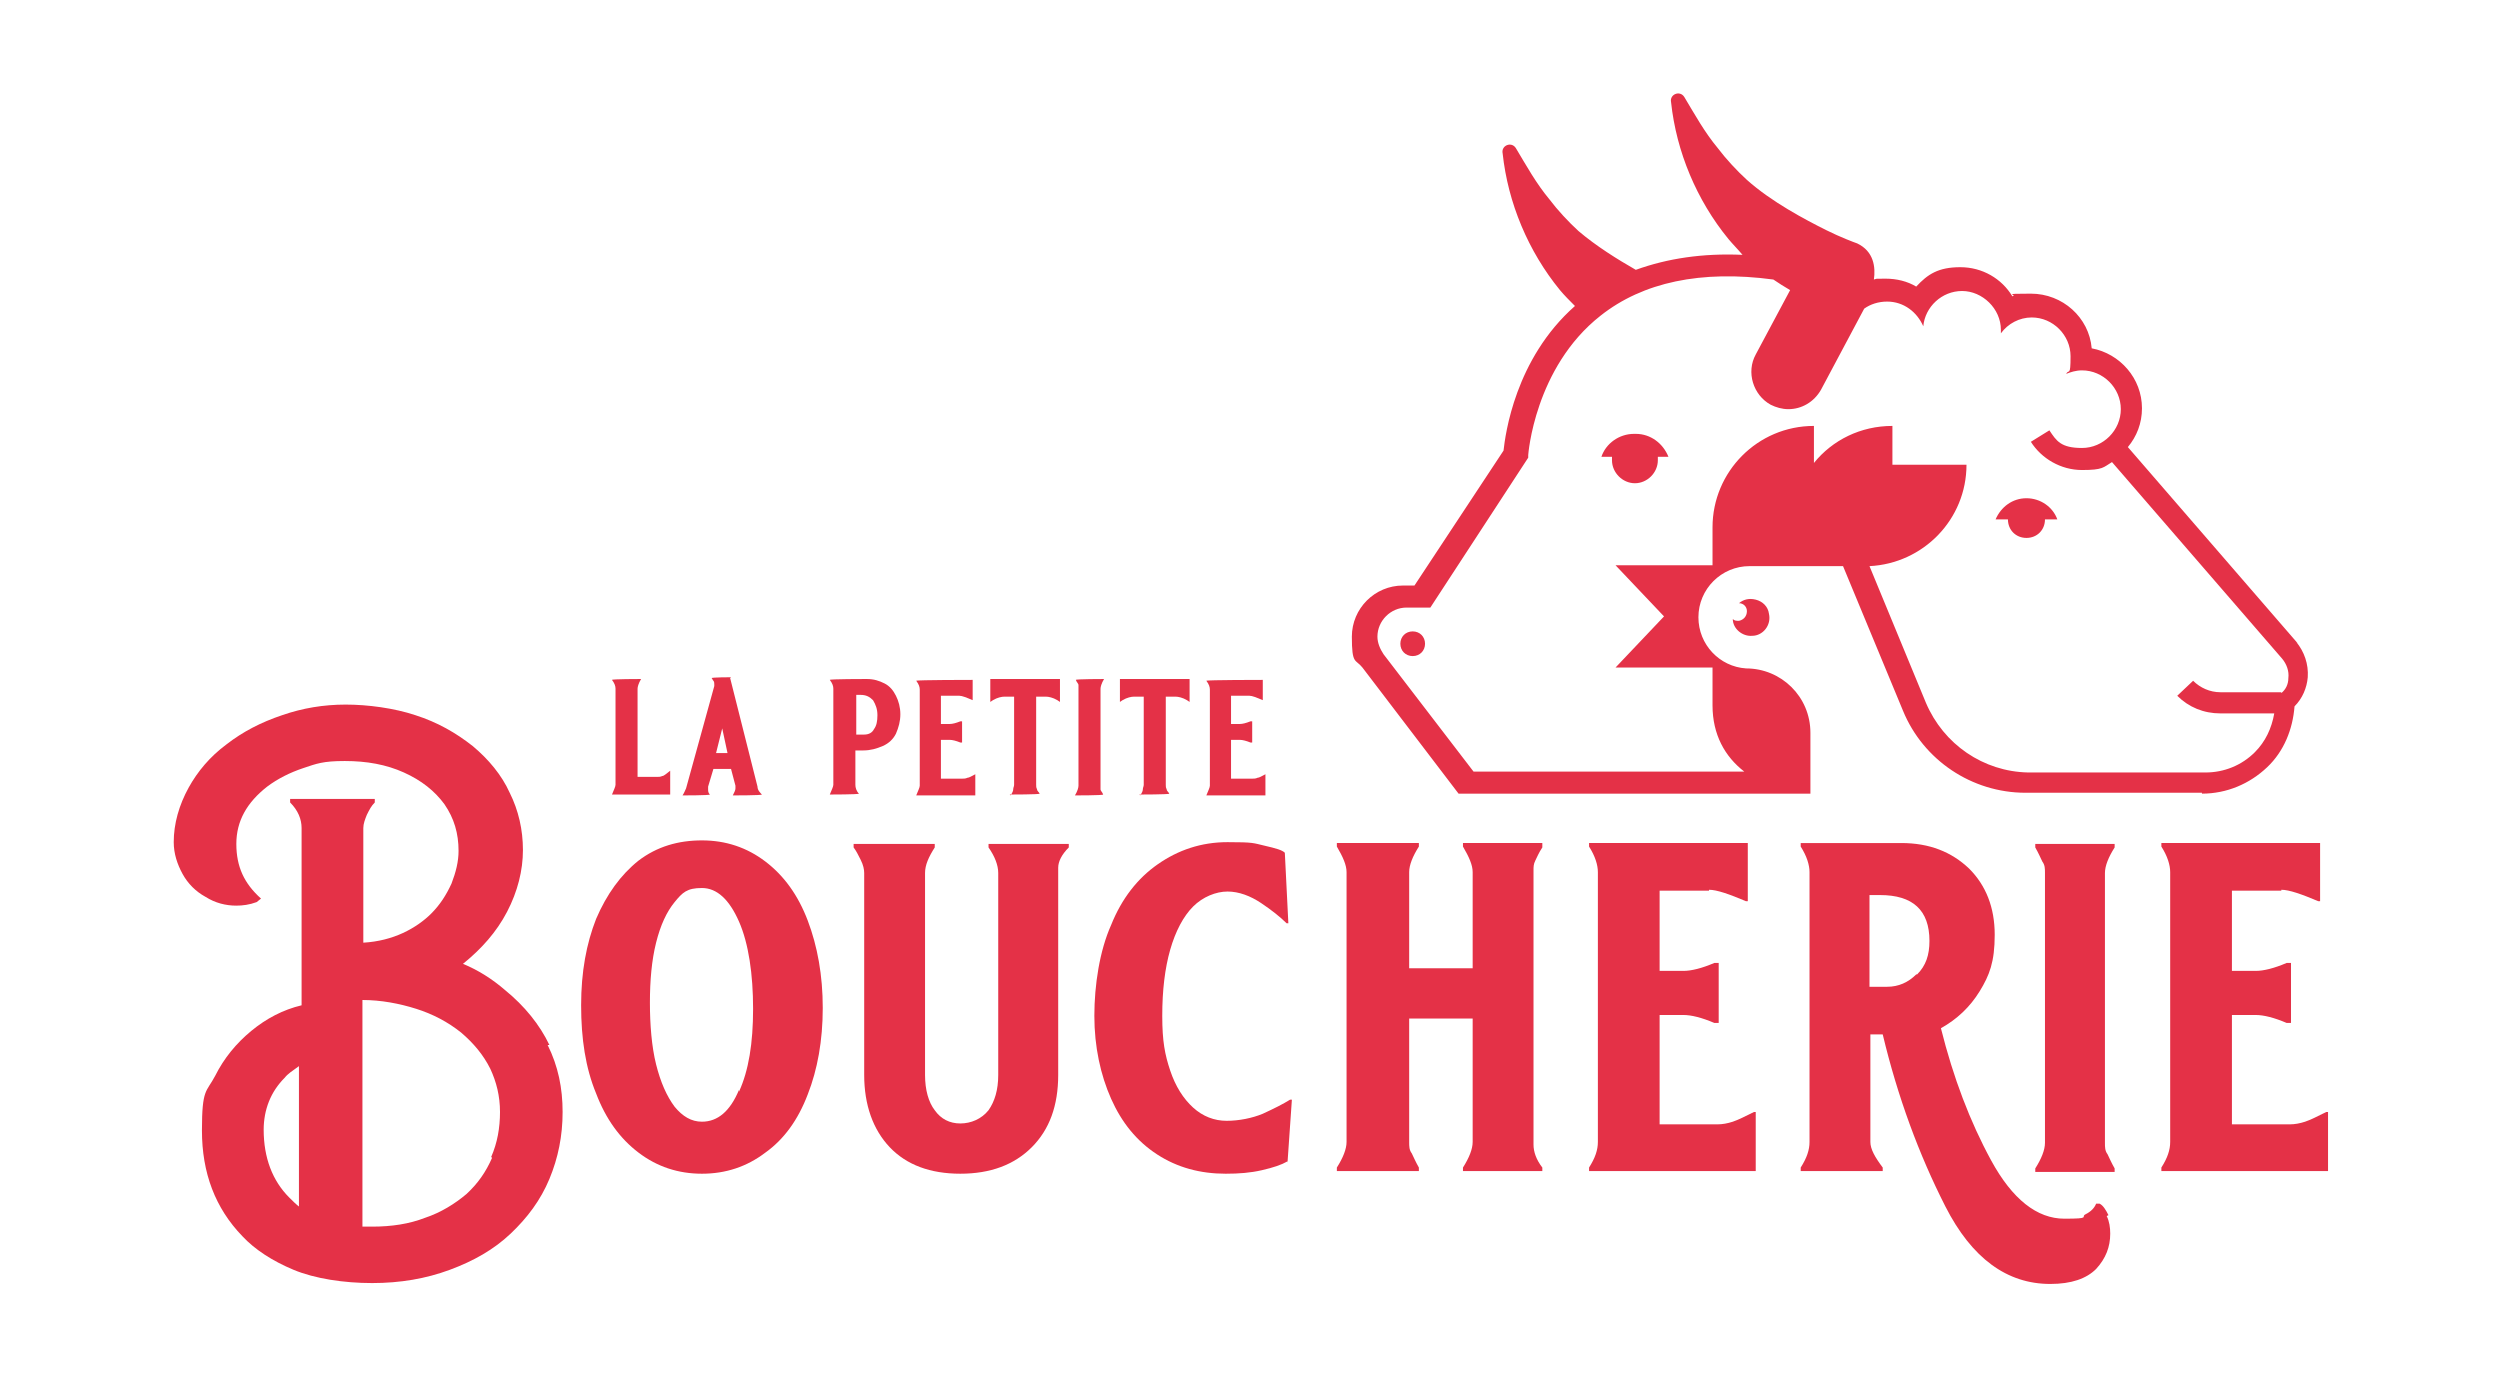 <svg xmlns="http://www.w3.org/2000/svg" id="Calque_1" data-name="Calque 1" viewBox="0 0 283.5 156.2"><defs><style>      .cls-1 {        fill: #e43147;        stroke-width: 0px;      }    </style></defs><g><g><path class="cls-1" d="M62.1,118.5c1.2,2.4,1.7,4.9,1.7,7.6s-.5,5.2-1.5,7.6c-1,2.4-2.5,4.4-4.4,6.2-1.9,1.8-4.2,3.1-6.9,4.1-2.7,1-5.6,1.5-8.8,1.5s-6.5-.5-8.9-1.5c-2.4-1-4.4-2.3-5.8-3.8-3.1-3.2-4.6-7.2-4.6-12s.5-4.3,1.5-6.2c1-2,2.4-3.7,4.1-5.1,1.7-1.4,3.6-2.4,5.7-2.9v-20.1c0-1-.4-2-1.3-2.9v-.4h9.6v.4c-.4.4-.6.8-.9,1.4-.2.5-.4,1-.4,1.5v13c1.7-.1,3.2-.5,4.5-1.1,1.3-.6,2.4-1.4,3.2-2.2,1-1,1.7-2.1,2.3-3.4.5-1.3.8-2.5.8-3.7,0-2-.5-3.7-1.6-5.3-1.1-1.5-2.6-2.7-4.6-3.6-2-.9-4.2-1.3-6.7-1.3s-3.2.3-4.7.8c-1.5.5-2.9,1.2-4.1,2.1-2.3,1.8-3.5,3.9-3.5,6.5s.9,4.5,2.8,6.2l-.5.4c-.8.3-1.6.4-2.3.4-1.2,0-2.4-.3-3.5-1-1.1-.6-2-1.5-2.6-2.6-.6-1.1-1-2.3-1-3.6,0-2.1.6-4.2,1.7-6.2,1-1.8,2.4-3.5,4.3-4.9,1.8-1.4,3.9-2.5,6.3-3.3,2.3-.8,4.7-1.2,7.2-1.2s5.5.4,7.9,1.2c2.5.8,4.6,2,6.5,3.5,1.8,1.5,3.3,3.3,4.2,5.3,1,2,1.5,4.2,1.5,6.5s-.6,4.7-1.8,7c-1.2,2.3-2.9,4.2-5,5.9,1.7.7,3.3,1.7,4.8,3,2.2,1.8,3.9,3.9,5,6.2ZM33.9,136.9v-16c-.7.5-1.3.9-1.6,1.3-.8.8-1.4,1.7-1.8,2.7-.4,1-.6,2.1-.6,3.2,0,3.2,1,5.8,2.9,7.7.4.4.8.8,1.2,1.1ZM55.7,131.2c.7-1.6,1-3.3,1-5.1s-.4-3.4-1.1-4.9c-.8-1.6-1.9-2.9-3.3-4.1-1.5-1.2-3.2-2.1-5.1-2.7-1.9-.6-4-1-6.1-1v25.7h1.1c2.2,0,4.2-.3,6-1,1.8-.6,3.4-1.6,4.7-2.7,1.3-1.2,2.2-2.5,2.9-4.1Z"></path><path class="cls-1" d="M67.6,104.2c1.2-2.8,2.8-5,4.8-6.6,2.1-1.6,4.5-2.3,7.2-2.3s5.1.8,7.2,2.4c2.1,1.6,3.7,3.8,4.8,6.7,1.1,2.9,1.7,6.2,1.7,9.9s-.6,7-1.7,9.8c-1.1,2.9-2.7,5.1-4.8,6.6-2.1,1.6-4.5,2.4-7.2,2.4s-5.1-.8-7.2-2.4c-2.1-1.6-3.7-3.8-4.8-6.7-1.2-2.9-1.7-6.2-1.7-10s.6-7,1.7-9.8ZM83.8,123.8c1.1-2.4,1.6-5.5,1.6-9.4s-.5-7.4-1.6-9.9c-1.1-2.5-2.5-3.8-4.2-3.8s-2.2.5-3.1,1.6c-.9,1.1-1.6,2.6-2.1,4.6-.5,2-.7,4.3-.7,6.8s.2,5,.7,7c.5,2,1.2,3.6,2.1,4.8.9,1.1,1.9,1.7,3.1,1.7,1.8,0,3.2-1.2,4.2-3.6Z"></path><path class="cls-1" d="M121.2,95.7v.4c-.8.8-1.2,1.6-1.2,2.3v23.5c0,3.5-1,6.2-3,8.2-2,2-4.7,3-8.1,3s-6.1-1-8-3c-1.9-2-2.9-4.8-2.9-8.2v-22.9c0-.4-.1-.9-.4-1.5-.3-.6-.5-1-.8-1.4v-.4h9.2v.4c-.7,1.1-1.1,2-1.1,2.9v22.9c0,1.7.4,3.1,1.1,4,.7,1,1.7,1.5,2.9,1.5s2.4-.5,3.2-1.5c.7-1,1.1-2.3,1.1-4v-22.9c0-.9-.4-1.9-1.1-2.9v-.4h9.1Z"></path><path class="cls-1" d="M146,131.7c-.7.4-1.6.7-2.9,1-1.3.3-2.6.4-4.1.4-2.9,0-5.5-.7-7.8-2.2-2.3-1.5-4-3.6-5.2-6.3-1.2-2.7-1.9-5.9-1.9-9.4s.6-7.4,1.9-10.3c1.2-3,3-5.3,5.3-6.9,2.3-1.6,4.9-2.5,7.9-2.5s2.9.1,4.2.4c1.3.3,2,.5,2.3.8l.4,8h-.2c-.7-.7-1.7-1.5-2.9-2.3-1.2-.8-2.5-1.3-3.8-1.3s-2.8.6-3.9,1.7c-1.1,1.1-2,2.8-2.6,4.9-.6,2.1-.9,4.6-.9,7.5s.3,4.4.9,6.2c.6,1.8,1.5,3.2,2.6,4.2,1.1,1,2.4,1.5,3.8,1.5s2.9-.3,4.1-.8c1.3-.6,2.3-1.1,3.1-1.6h.2l-.5,7.2Z"></path><path class="cls-1" d="M174.9,95.7v.4c-.4.6-.6,1.1-.8,1.5-.2.4-.2.7-.2,1.1v31.1c0,.8.3,1.7,1,2.6v.4h-9v-.4c.7-1.1,1.1-2.1,1.1-2.9v-14h-7.2v14c0,.5,0,.9.3,1.3.2.4.4.9.8,1.6v.4h-9.3v-.4c.7-1.1,1.1-2.1,1.1-2.9v-30.6c0-.8-.4-1.7-1.1-2.9v-.4h9.3v.4c-.7,1.1-1.1,2.1-1.1,2.9v10.9h7.2v-10.9c0-.8-.4-1.7-1.1-2.9v-.4h9Z"></path><path class="cls-1" d="M193.8,101h-5.6v9.1h2.7c.9,0,2.1-.3,3.5-.9h.5v6.8h-.5c-1.4-.6-2.6-.9-3.5-.9h-2.7v12.4h6.6c.5,0,1.1-.1,1.7-.3.6-.2,1.4-.6,2.4-1.1h.2v6.7h-18.9v-.4c.7-1.1,1-2,1-2.9v-30.6c0-.8-.3-1.8-1-2.9v-.4h18v6.6h-.2c-1.9-.8-3.3-1.3-4.2-1.3Z"></path><path class="cls-1" d="M238.9,137.9c.3.6.4,1.3.4,2,0,1.5-.5,2.8-1.6,4-1.1,1.1-2.8,1.7-5.2,1.7-4.9,0-8.9-2.9-11.9-8.8-3-5.9-5.4-12.4-7.1-19.5h-1.4v12.2c0,.8.5,1.7,1.4,2.9v.4h-9.3v-.4c.7-1.1,1-2,1-2.9v-30.6c0-.8-.3-1.8-1-2.9v-.4h11.4c3.2,0,5.7,1,7.7,2.9,1.9,1.9,2.9,4.4,2.9,7.5s-.6,4.6-1.7,6.4c-1.1,1.8-2.6,3.2-4.4,4.2,1.4,5.6,3.3,10.6,5.7,15,2.4,4.4,5.2,6.6,8.3,6.6s1.8-.2,2.4-.5c.6-.3,1-.7,1.2-1.2h.4c.4.2.7.7,1,1.3ZM217.4,110.5c1-1,1.4-2.2,1.4-3.8,0-3.5-1.9-5.2-5.6-5.2h-1.2v10.4h2c1.3,0,2.4-.5,3.3-1.4Z"></path><path class="cls-1" d="M239.8,95.7v.4c-.7,1.1-1.1,2.1-1.1,2.9v30.6c0,.5,0,.9.3,1.3.2.4.4.9.8,1.6v.4h-9v-.4c.7-1.1,1.1-2.1,1.1-2.9v-30.6c0-.5,0-.9-.3-1.3-.2-.4-.4-.9-.8-1.6v-.4h9Z"></path><path class="cls-1" d="M258.7,101h-5.6v9.1h2.7c.9,0,2.1-.3,3.5-.9h.5v6.8h-.5c-1.4-.6-2.6-.9-3.5-.9h-2.7v12.4h6.6c.5,0,1.1-.1,1.7-.3.6-.2,1.4-.6,2.4-1.1h.2v6.7h-18.9v-.4c.7-1.1,1-2,1-2.9v-30.6c0-.8-.3-1.8-1-2.9v-.4h18v6.6h-.2c-1.9-.8-3.3-1.3-4.2-1.3Z"></path></g><g><path class="cls-1" d="M72.7,77h0c-.3.5-.4.9-.4,1.1v10h2.2c.2,0,.4,0,.6-.1.2,0,.5-.3.9-.6h0v2.7h-6.6c.2-.5.4-.9.4-1.1v-10.9c0-.3-.1-.6-.4-1h0c0-.1,3.2-.1,3.2-.1Z"></path><path class="cls-1" d="M82.8,76.9l3.1,12.3c0,.4.3.7.5.9h0c0,.1-3.3.1-3.3.1h0c.2-.4.3-.6.3-.8s0-.1,0-.3l-.5-1.9h-2l-.6,2c0,.1,0,.2,0,.3,0,.2,0,.4.2.6h0c0,.1-3.1.1-3.1.1h0c.2-.3.3-.6.4-.8l3.2-11.6s0,0,0-.2c0-.1,0-.3-.1-.4s-.1-.2-.2-.3h0c0-.1,2.2-.1,2.2-.1ZM81.2,85.4h1.3l-.6-2.8-.7,2.8Z"></path><path class="cls-1" d="M98.3,77c.8,0,1.4.2,2,.5.6.3,1,.8,1.3,1.4.3.6.5,1.3.5,2.1s-.2,1.5-.5,2.2c-.3.6-.8,1.1-1.5,1.4s-1.4.5-2.2.5h-.9v3.9c0,.3.1.7.4,1h0c0,.1-3.3.1-3.3.1h0c.2-.5.4-.9.4-1.1v-10.9c0-.3-.1-.6-.4-1h0c0-.1,4.1-.1,4.1-.1ZM99.1,82.7c.3-.4.4-.9.4-1.6s-.2-1.2-.5-1.7c-.4-.4-.8-.6-1.4-.6h-.5v4.5h.9c.5,0,.9-.2,1.1-.6Z"></path><path class="cls-1" d="M108.7,78.9h-2v3.2h1c.3,0,.7-.1,1.2-.3h.2v2.4h-.2c-.5-.2-.9-.3-1.2-.3h-1v4.4h2.4c.2,0,.4,0,.6-.1.2,0,.5-.2.9-.4h0v2.4h-6.7c.2-.5.4-.9.4-1.1v-10.9c0-.3-.1-.6-.4-1h0c0-.1,6.4-.1,6.4-.1v2.3h0c-.7-.3-1.2-.5-1.5-.5Z"></path><path class="cls-1" d="M114.6,90.2h0c.2-.3.3-.5.3-.7,0-.2.1-.3.1-.5v-10h-1.1c-.3,0-.8.1-1.3.4l-.3.2h0v-2.6h7.9v2.6h0l-.3-.2c-.5-.3-1-.4-1.3-.4h-1.1v10c0,.2,0,.3.1.5,0,.2.2.3.3.5h0c0,.1-3.4.1-3.4.1Z"></path><path class="cls-1" d="M125.2,77h0c-.3.5-.4.9-.4,1.1v10.9c0,.2,0,.3,0,.5s.2.3.3.6h0c0,.1-3.2.1-3.2.1h0c.3-.5.4-.9.4-1.1v-10.9c0-.2,0-.3,0-.5s-.2-.3-.3-.6h0c0-.1,3.2-.1,3.2-.1Z"></path><path class="cls-1" d="M129.3,90.2h0c.2-.3.3-.5.3-.7,0-.2.1-.3.1-.5v-10h-1.1c-.3,0-.8.1-1.3.4l-.3.2h0v-2.6h7.9v2.6h0l-.3-.2c-.5-.3-1-.4-1.3-.4h-1.1v10c0,.2,0,.3.1.5,0,.2.2.3.3.5h0c0,.1-3.4.1-3.4.1Z"></path><path class="cls-1" d="M141.6,78.9h-2v3.2h1c.3,0,.7-.1,1.2-.3h.2v2.4h-.2c-.5-.2-.9-.3-1.2-.3h-1v4.4h2.4c.2,0,.4,0,.6-.1.2,0,.5-.2.9-.4h0v2.4h-6.7c.2-.5.4-.9.4-1.1v-10.9c0-.3-.1-.6-.4-1h0c0-.1,6.4-.1,6.4-.1v2.3h0c-.7-.3-1.2-.5-1.5-.5Z"></path></g></g><g><path class="cls-1" d="M197.2,70.4c-.3,0-.5,0-.7-.2,0,1.1,1.1,2,2.2,1.9,1.2,0,2.2-1.2,1.9-2.5-.1-.8-.7-1.4-1.5-1.6-.8-.2-1.4,0-1.9.4.5,0,.9.4.9.9,0,.6-.4,1-.9,1.1Z"></path><path class="cls-1" d="M185.3,49.2c-1.7,0-3.2,1.1-3.7,2.6h1.2c0,.1,0,.3,0,.4,0,1.4,1.2,2.6,2.6,2.6s2.6-1.2,2.6-2.6,0-.3,0-.4h1.2c-.6-1.5-2-2.6-3.7-2.6Z"></path><path class="cls-1" d="M229.8,56.5c-1.6,0-2.9,1-3.5,2.4h1.4c0,1.2.9,2.1,2.1,2.1s2.1-.9,2.1-2.1h1.4c-.5-1.4-1.9-2.4-3.5-2.4Z"></path><path class="cls-1" d="M160.2,71.6c-.8,0-1.4.6-1.4,1.4s.6,1.4,1.4,1.4,1.4-.6,1.4-1.4-.6-1.4-1.4-1.4Z"></path><path class="cls-1" d="M260.6,73l-19.3-22.3c1-1.2,1.6-2.7,1.6-4.4,0-3.4-2.5-6.2-5.7-6.8-.3-3.5-3.3-6.2-6.9-6.2s-1.4.1-2.1.3c-1.2-2-3.4-3.3-5.9-3.3s-3.7.8-5,2.2c-1-.6-2.2-.9-3.5-.9s-.9,0-1.3.1c.2-1.4,0-3.2-1.9-4.1-.3-.1-1.9-.7-3.5-1.5-2.4-1.2-6.2-3.2-9-5.7-1.1-1-2.4-2.4-3.3-3.6-1.5-1.8-2.6-3.8-3.8-5.8-.5-.8-1.7-.3-1.5.6.6,5.6,2.9,11.1,6.5,15.5.5.6,1.1,1.2,1.6,1.8-4.5-.2-8.5.4-12.1,1.7-2.1-1.2-4.5-2.7-6.5-4.4-1.1-1-2.4-2.4-3.3-3.6-1.5-1.8-2.6-3.8-3.8-5.8-.5-.8-1.7-.3-1.5.6.6,5.6,2.9,11.1,6.5,15.5.5.6,1.1,1.2,1.7,1.8-6.8,6-7.9,14.6-8.1,16.4l-10.1,15.3h-1.3c-3.2,0-5.8,2.6-5.8,5.8s.4,2.5,1.2,3.5l10.9,14.3h39.9v-6.9c0-4.1-3.3-7.3-7.3-7.3h0c-3-.2-5.4-2.7-5.4-5.8h0c0-3.2,2.6-5.8,5.8-5.8h5.6c1.2,0,3.4,0,5,0l6.8,16.4c2.3,5.6,7.8,9.3,13.9,9.3h20c0,.1,0,.1,0,.1,2.8,0,5.4-1.1,7.4-3,1.9-1.8,2.9-4.3,3.1-6.9.9-.9,1.4-2.1,1.5-3.3.1-1.5-.4-2.9-1.3-4ZM258.7,78.5h-6.9c-1.2,0-2.3-.5-3.1-1.3l-1.8,1.7c1.3,1.3,3,2,4.9,2h6.1c-.3,1.7-1,3.2-2.2,4.4-1.5,1.5-3.5,2.3-5.6,2.3h-20.1c-5.1-.1-9.6-3.2-11.6-7.9l-6.4-15.5c6.1-.3,11-5.3,11-11.5h0s-8.4,0-8.4,0v-4.4c-3.6,0-6.8,1.6-8.9,4.2v-4.2c-6.4,0-11.5,5.2-11.5,11.5v4.3h0s-11,0-11,0l5.5,5.8-5.5,5.8h11v4.3c0,3.3,1.4,5.8,3.6,7.5h-30.7l-10.2-13.3c-.4-.6-.7-1.3-.7-2,0-1.8,1.5-3.3,3.3-3.3h2.7s11.1-17,11.1-17v-.3c0,0,.7-9.9,8.2-15.8,4.8-3.8,11.4-5.2,19.6-4.1.6.4,1.2.8,1.9,1.2l-3.9,7.3c-1.1,2-.3,4.6,1.7,5.7.6.3,1.3.5,2,.5,1.5,0,2.9-.8,3.7-2.2l4.9-9.2c.7-.5,1.6-.8,2.6-.8,1.9,0,3.4,1.2,4.1,2.8.2-2.2,2.1-4,4.4-4s4.4,2,4.4,4.4,0,.2,0,.4c.8-1.1,2.1-1.8,3.5-1.8,2.4,0,4.4,2,4.4,4.4s-.2,1.4-.5,2c.5-.2,1.1-.4,1.8-.4,2.4,0,4.4,2,4.4,4.4s-2,4.4-4.4,4.4-2.9-.8-3.7-2l-2.1,1.3c1.2,1.9,3.4,3.2,5.8,3.2s2.4-.3,3.4-.9l19.3,22.3c.5.6.8,1.4.7,2.2,0,.7-.3,1.3-.8,1.7Z"></path></g></svg>